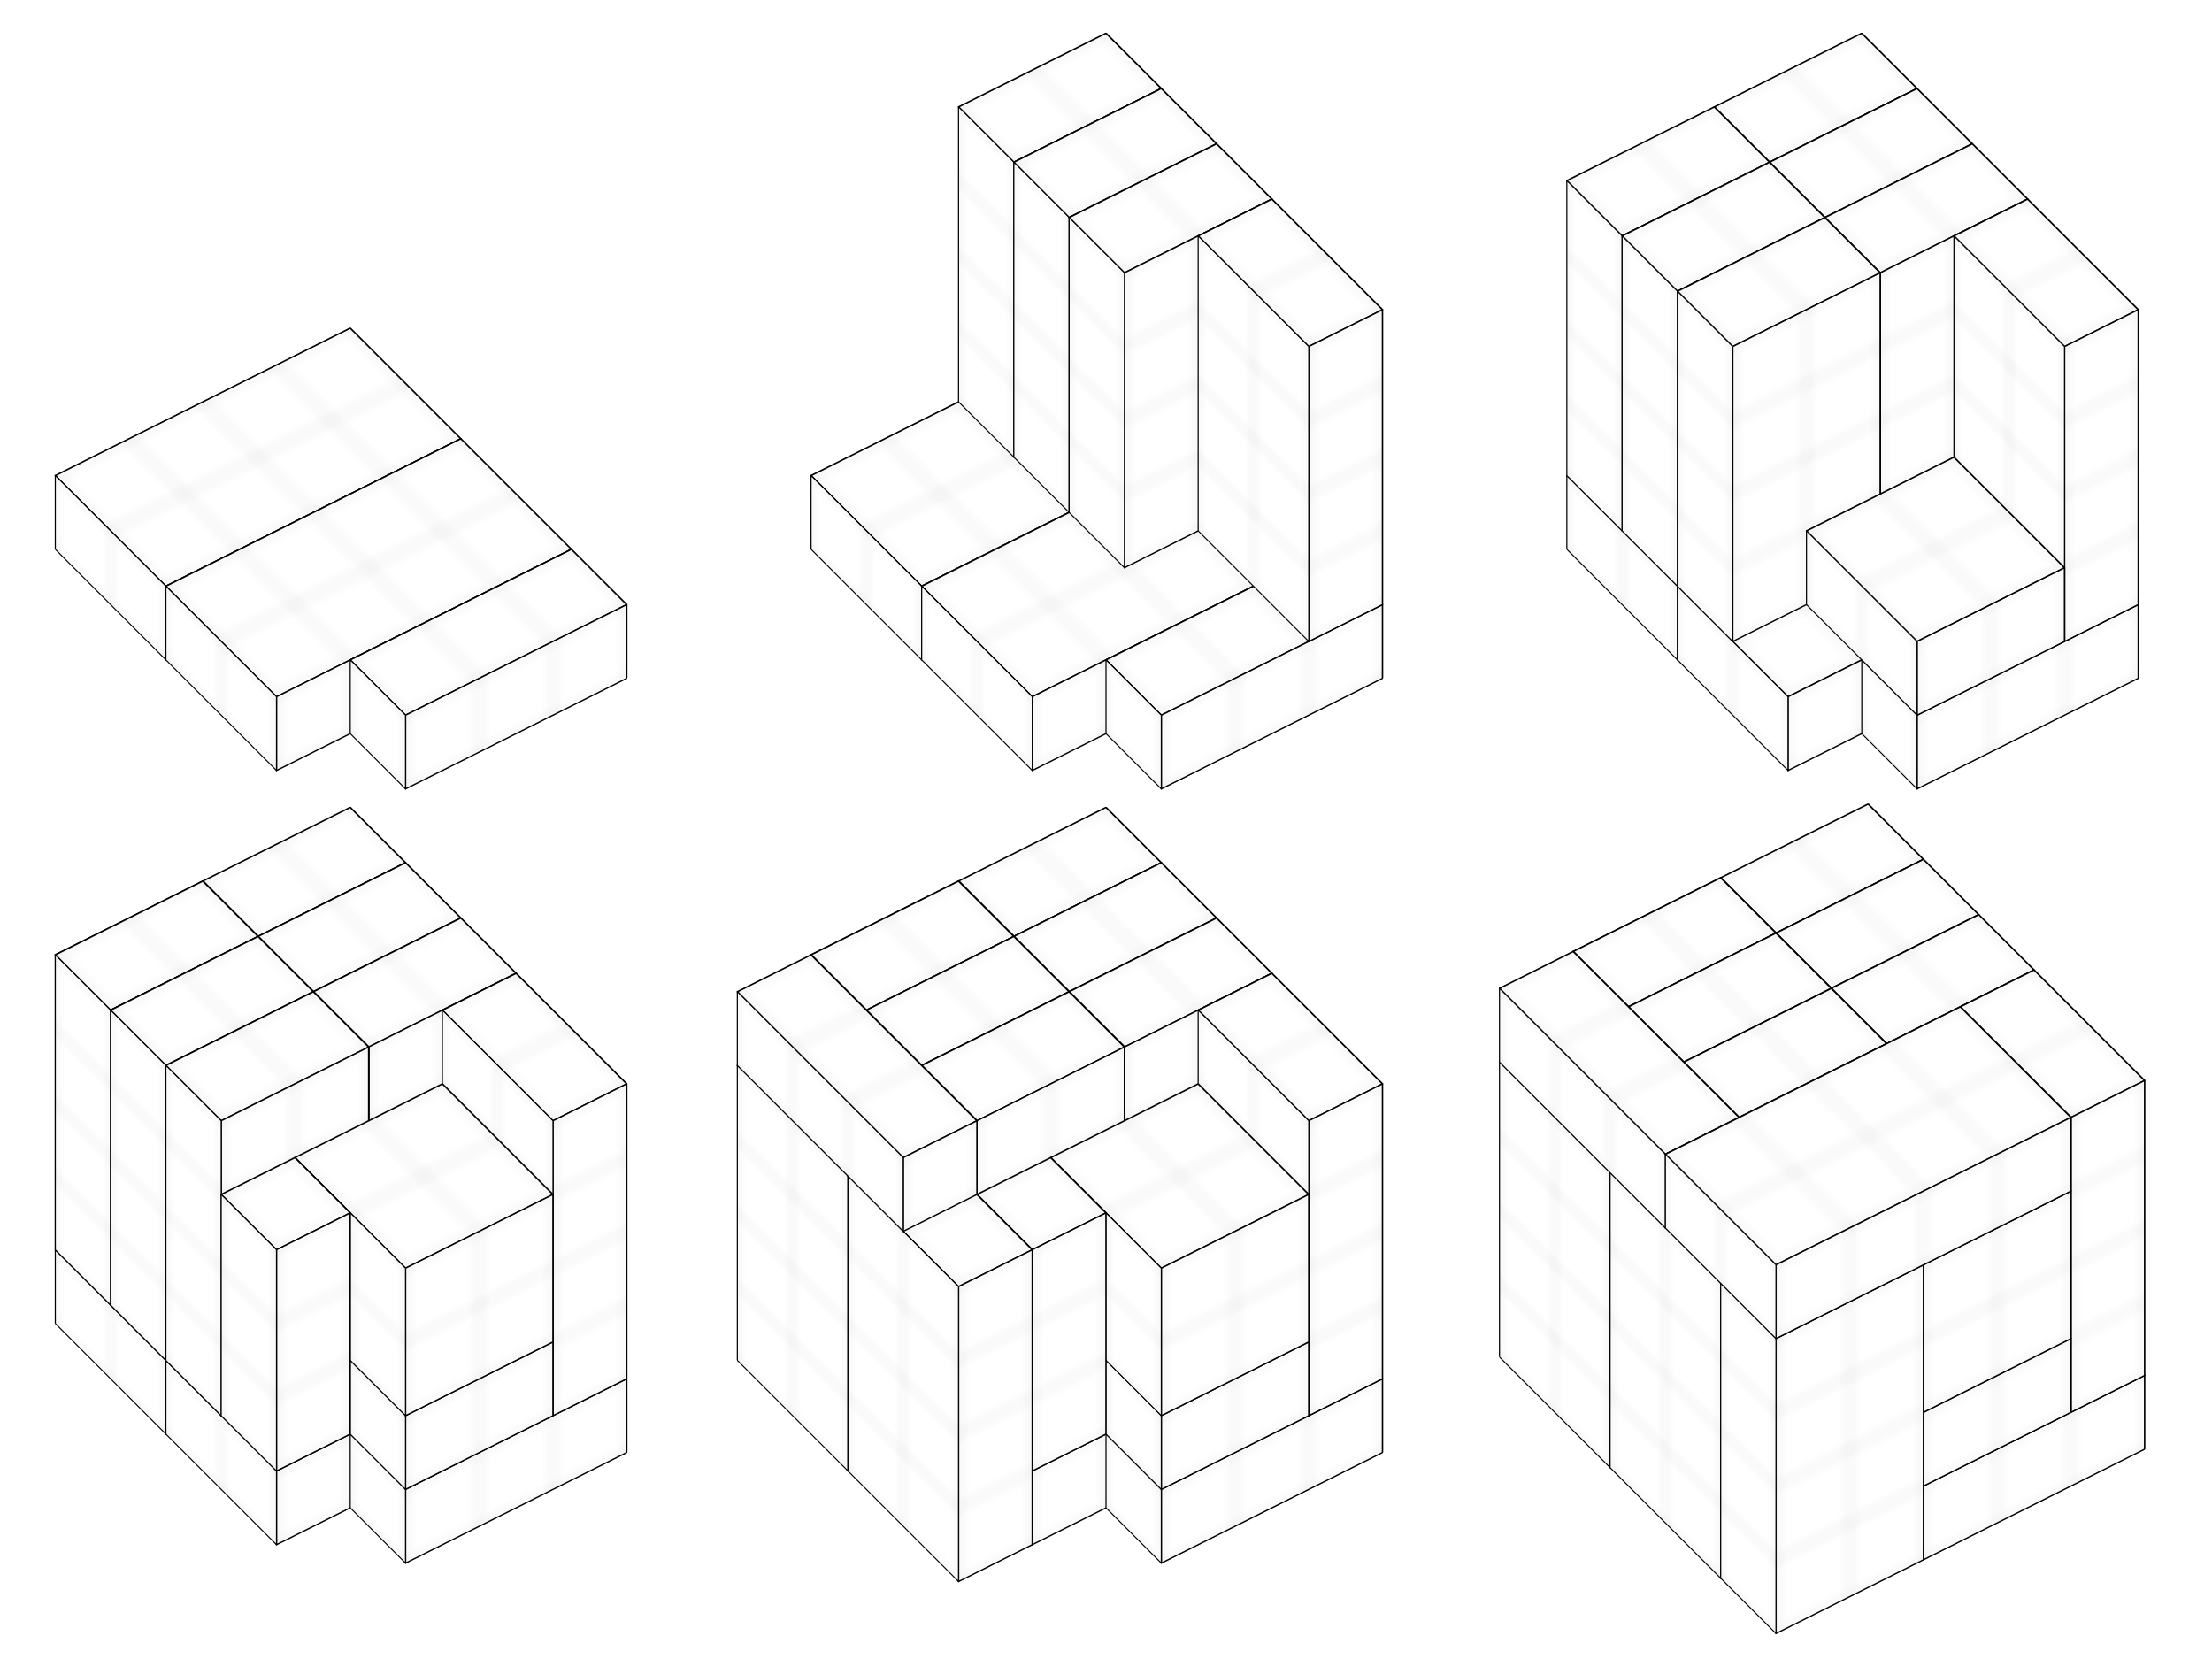 <?xml version="1.0" encoding="UTF-8" standalone="no"?>
<svg
   version="1.1"
   width="100%"
   height="100%"
   viewBox="-140 -260 1200 900"
   id="svg49"
   sodipodi:docname="conway_sol.svg"
   inkscape:version="1.3.2 (091e20ef0f, 2023-11-25, custom)"
   xmlns:inkscape="http://www.inkscape.org/namespaces/inkscape"
   xmlns:sodipodi="http://sodipodi.sourceforge.net/DTD/sodipodi-0.dtd"
   xmlns:xlink="http://www.w3.org/1999/xlink"
   xmlns="http://www.w3.org/2000/svg"
   xmlns:svg="http://www.w3.org/2000/svg"
   xmlns:rdf="http://www.w3.org/1999/02/22-rdf-syntax-ns#"
   xmlns:cc="http://creativecommons.org/ns#"
   xmlns:dc="http://purl.org/dc/elements/1.1/">
  <sodipodi:namedview
     id="namedview49"
     pagecolor="#ffffff"
     bordercolor="#000000"
     borderopacity="0.25"
     inkscape:showpageshadow="2"
     inkscape:pageopacity="0.0"
     inkscape:pagecheckerboard="0"
     inkscape:deskcolor="#d1d1d1"
     inkscape:zoom="0.73149"
     inkscape:cx="791.53509"
     inkscape:cy="543.41139"
     inkscape:window-width="2560"
     inkscape:window-height="1384"
     inkscape:window-x="0"
     inkscape:window-y="0"
     inkscape:window-maximized="1"
     inkscape:current-layer="svg49"
     showgrid="false" />
  <title
     id="title1">Conway puzzle solution</title>
  <desc
     id="desc1">A step-by-step solution to the Conway puzzle, drawn by CMG Lee.</desc>
  <style
     type="text/css"
     id="style1">
.main   { font-family:Helvetica,Arial,sans-serif; font-size:120px; text-anchor:middle; fill:url(#pattern_grid_1); stroke:#000000; stroke-width:0.2px; stroke-linejoin:bevel; }
.shadow { filter:url(#filter_shadow); }
.right  { filter:url(#filter_right); }
.left   { filter:url(#filter_left); }
text    { fill:#000000; stroke:none; }
.block113 { filter:url(#filter_block113); }
.block124 { filter:url(#filter_block124); }
.block122 { filter:url(#filter_block122); }
.block222 { filter:url(#filter_block222); }
 </style>
  <defs
     id="defs17">
    <filter
       id="filter_shadow"
       x="-0.025"
       y="-0.026"
       width="1.049"
       height="1.088">
      <feGaussianBlur
         in="SourceAlpha"
         stdDeviation="6"
         id="feGaussianBlur1" />
      <feMorphology
         operator="erode"
         radius="8"
         id="feMorphology1" />
      <feOffset
         dx="0"
         dy="8"
         id="feOffset1" />
      <feBlend
         in="SourceGraphic"
         id="feBlend1" />
    </filter>
    <filter
       id="filter_right"
       x="-0.01"
       y="-0.01"
       width="1.02"
       height="1.02">
      <feColorMatrix
         type="matrix"
         values="0.6,0,0,0,0 0,0.6,0,0,0 0,0,0.6,0,0 0,0,0,1,0"
         id="feColorMatrix1" />
    </filter>
    <filter
       id="filter_left"
       x="-0.01"
       y="-0.01"
       width="1.02"
       height="1.02">
      <feColorMatrix
         type="matrix"
         values="0.8,0,0,0,0 0,0.8,0,0,0 0,0,0.8,0,0 0,0,0,1,0"
         id="feColorMatrix2" />
    </filter>
    <filter
       id="filter_block113"
       x="-0.007"
       y="-0.002"
       width="1.015"
       height="1.011">
      <feColorMatrix
         type="matrix"
         values="1,0,0,0,0 0,0,0,0,0 0,0,0,0,0 0,0,0,1,0"
         id="feColorMatrix3" />
    </filter>
    <filter
       id="filter_block124"
       x="-0.006"
       y="0"
       width="1.013"
       height="1.009">
      <feColorMatrix
         type="matrix"
         values="0,0,0,0,0 0,0.5,0,0,0 0,0,1,0,0 0,0,0,1,0"
         id="feColorMatrix4" />
    </filter>
    <filter
       id="filter_block122"
       x="-0.004"
       y="-0.002"
       width="1.01"
       height="1.009">
      <feColorMatrix
         type="matrix"
         values="0,0,0,0,0 0,0.8,0,0,0 0,0,0,0,0 0,0,0,1,0"
         id="feColorMatrix5" />
    </filter>
    <filter
       id="filter_block222"
       x="-0.004"
       y="-0.002"
       width="1.01"
       height="1.009">
      <feColorMatrix
         type="matrix"
         values="1,0,0,0,0 0,0.8,0,0,0 0,0,0,0,0 0,0,0,1,0"
         id="feColorMatrix6" />
    </filter>
    <pattern
       id="pattern_grid_1"
       patternUnits="userSpaceOnUse"
       width="10"
       height="10">
      <rect
         x="0"
         y="0"
         width="10"
         height="10"
         stroke-width="0.2"
         stroke="#cccccc"
         fill="#ffffff"
         id="rect6" />
    </pattern>
    <g
       id="block421"
       class="block124">
      <rect
         class="top"
         transform="matrix( 4,-2 -3,-3 0,0)"
         x="0"
         y="0"
         width="40"
         height="20"
         id="rect7" />
      <rect
         class="right"
         transform="matrix( 4,-2  0, 4 0,0)"
         x="0"
         y="0"
         width="40"
         height="10"
         id="rect8" />
      <rect
         class="left"
         transform="matrix(-3,-3  0, 4 0,0)"
         x="0"
         y="0"
         width="20"
         height="10"
         id="rect9" />
    </g>
    <g
       id="block124"
       class="block124">
      <rect
         class="top"
         transform="matrix( 4,-2 -3,-3 0,0)"
         x="0"
         y="0"
         width="10"
         height="20"
         id="rect10" />
      <rect
         class="right"
         transform="matrix( 4,-2  0, 4 0,0)"
         x="0"
         y="0"
         width="10"
         height="40"
         id="rect11" />
      <rect
         class="left"
         transform="matrix(-3,-3  0, 4 0,0)"
         x="0"
         y="0"
         width="20"
         height="40"
         id="rect12" />
    </g>
    <g
       id="block214"
       class="block124">
      <rect
         class="top"
         transform="matrix( 4,-2 -3,-3 0,0)"
         x="0"
         y="0"
         width="20"
         height="10"
         id="rect13" />
      <rect
         class="right"
         transform="matrix( 4,-2  0, 4 0,0)"
         x="0"
         y="0"
         width="20"
         height="40"
         id="rect14" />
      <rect
         class="left"
         transform="matrix(-3,-3  0, 4 0,0)"
         x="0"
         y="0"
         width="10"
         height="40"
         id="rect15" />
    </g>
    <g
       id="blocks234">
      <use
         xlink:href="#block214"
         transform="translate(-60,-60)"
         id="use15" />
      <use
         xlink:href="#block214"
         transform="translate(-30,-30)"
         id="use16" />
      <use
         xlink:href="#block214"
         id="use17" />
    </g>
  </defs>
  <g
     id="g23"
     style="font-size:120px;font-family:Helvetica, Arial, sans-serif;text-anchor:middle;fill:url(#pattern_grid_1);stroke:#000000;stroke-width:0.2px;stroke-linejoin:bevel">
    <g
       class="shadow"
       id="g22">
      <g
         id="step1">
        <use
           xlink:href="#block421"
           transform="translate(-50,50)"
           id="use18" />
        <use
           xlink:href="#block421"
           transform="translate(10,110)"
           id="use19" />
        <g
           class="block113"
           transform="translate(80,120)"
           id="g21">
          <rect
             class="top"
             transform="matrix(4,-2,-3,-3,0,0)"
             x="0"
             y="0"
             width="30"
             height="10"
             id="rect19" />
          <rect
             class="right"
             transform="matrix(4,-2,0,4,0,0)"
             x="0"
             y="0"
             width="30"
             height="10"
             id="rect20" />
          <rect
             class="left"
             transform="matrix(-3,-3,0,4,0,0)"
             x="0"
             y="0"
             width="10"
             height="10"
             id="rect21" />
        </g>
      </g>
    </g>
  </g>
  <g
     transform="translate(410)"
     id="g26"
     style="font-size:120px;font-family:Helvetica, Arial, sans-serif;text-anchor:middle;fill:url(#pattern_grid_1);stroke:#000000;stroke-width:0.2px;stroke-linejoin:bevel">
    <g
       class="shadow"
       id="g25">
      <g
         id="step2">
        <use
           xlink:href="#step1"
           id="use23" />
        <use
           xlink:href="#blocks234"
           transform="translate(60,-120)"
           id="use24" />
        <use
           xlink:href="#block124"
           transform="translate(160,-80)"
           id="use25" />
      </g>
    </g>
  </g>
  <g
     transform="translate(820)"
     id="g31"
     style="font-size:120px;font-family:Helvetica, Arial, sans-serif;text-anchor:middle;fill:url(#pattern_grid_1);stroke:#000000;stroke-width:0.2px;stroke-linejoin:bevel">
    <g
       class="shadow"
       id="g30">
      <g
         id="step3">
        <use
           xlink:href="#step2"
           id="use26" />
        <use
           xlink:href="#blocks234"
           transform="translate(-20,-80)"
           id="use27" />
        <g
           class="block122"
           transform="translate(80,80)"
           id="g29">
          <rect
             class="top"
             transform="matrix(4,-2,-3,-3,0,0)"
             x="0"
             y="0"
             width="20"
             height="20"
             id="rect27" />
          <rect
             class="right"
             transform="matrix(4,-2,0,4,0,0)"
             x="0"
             y="0"
             width="20"
             height="10"
             id="rect28" />
          <rect
             class="left"
             transform="matrix(-3,-3,0,4,0,0)"
             x="0"
             y="0"
             width="20"
             height="10"
             id="rect29" />
        </g>
      </g>
    </g>
  </g>
  <g
     transform="translate(0,420)"
     id="g39"
     style="font-size:120px;font-family:Helvetica, Arial, sans-serif;text-anchor:middle;fill:url(#pattern_grid_1);stroke:#000000;stroke-width:0.2px;stroke-linejoin:bevel">
    <g
       class="shadow"
       id="g38">
      <g
         id="step4">
        <use
           xlink:href="#step3"
           id="use31" />
        <use
           xlink:href="#blocks234"
           transform="translate(-20,-80)"
           id="use32" />
        <g
           class="block222"
           transform="translate(80)"
           id="g34">
          <rect
             class="top"
             transform="matrix(4,-2,-3,-3,0,0)"
             x="0"
             y="0"
             width="20"
             height="20"
             id="rect32" />
          <rect
             class="right"
             transform="matrix(4,-2,0,4,0,0)"
             x="0"
             y="0"
             width="20"
             height="20"
             id="rect33" />
          <rect
             class="left"
             transform="matrix(-3,-3,0,4,0,0)"
             x="0"
             y="0"
             width="20"
             height="20"
             id="rect34" />
        </g>
        <g
           class="block113"
           transform="translate(10,-10)"
           id="g37">
          <rect
             class="top"
             transform="matrix(4,-2,-3,-3,0,0)"
             x="0"
             y="0"
             width="10"
             height="10"
             id="rect35" />
          <rect
             class="right"
             transform="matrix(4,-2,0,4,0,0)"
             x="0"
             y="0"
             width="10"
             height="30"
             id="rect36" />
          <rect
             class="left"
             transform="matrix(-3,-3,0,4,0,0)"
             x="0"
             y="0"
             width="10"
             height="30"
             id="rect37" />
        </g>
      </g>
    </g>
  </g>
  <g
     transform="translate(410,420)"
     id="g45"
     style="font-size:120px;font-family:Helvetica, Arial, sans-serif;text-anchor:middle;fill:url(#pattern_grid_1);stroke:#000000;stroke-width:0.2px;stroke-linejoin:bevel">
    <g
       class="shadow"
       id="g44">
      <g
         id="step5">
        <use
           xlink:href="#step4"
           id="use39" />
        <use
           xlink:href="#block124"
           transform="translate(-90,-50)"
           id="use40" />
        <use
           xlink:href="#block124"
           transform="translate(-30,10)"
           id="use41" />
        <g
           class="block113"
           transform="translate(-60,-60)"
           id="g43">
          <rect
             class="top"
             transform="matrix(4,-2,-3,-3,0,0)"
             x="0"
             y="0"
             width="10"
             height="30"
             id="rect41" />
          <rect
             class="right"
             transform="matrix(4,-2,0,4,0,0)"
             x="0"
             y="0"
             width="10"
             height="10"
             id="rect42" />
          <rect
             class="left"
             transform="matrix(-3,-3,0,4,0,0)"
             x="0"
             y="0"
             width="30"
             height="10"
             id="rect43" />
        </g>
      </g>
    </g>
  </g>
  <g
     transform="translate(823.461,418.189)"
     id="g48"
     style="font-size:120px;font-family:Helvetica, Arial, sans-serif;text-anchor:middle;fill:url(#pattern_grid_1);stroke:#000000;stroke-width:0.2px;stroke-linejoin:bevel">
    <g
       class="shadow"
       id="g47">
      <g
         id="step6">
        <use
           xlink:href="#step5"
           id="use45" />
        <use
           xlink:href="#block214"
           transform="translate(0,40)"
           id="use46" />
        <use
           xlink:href="#block421"
           id="use47" />
      </g>
    </g>
  </g>
</svg>
